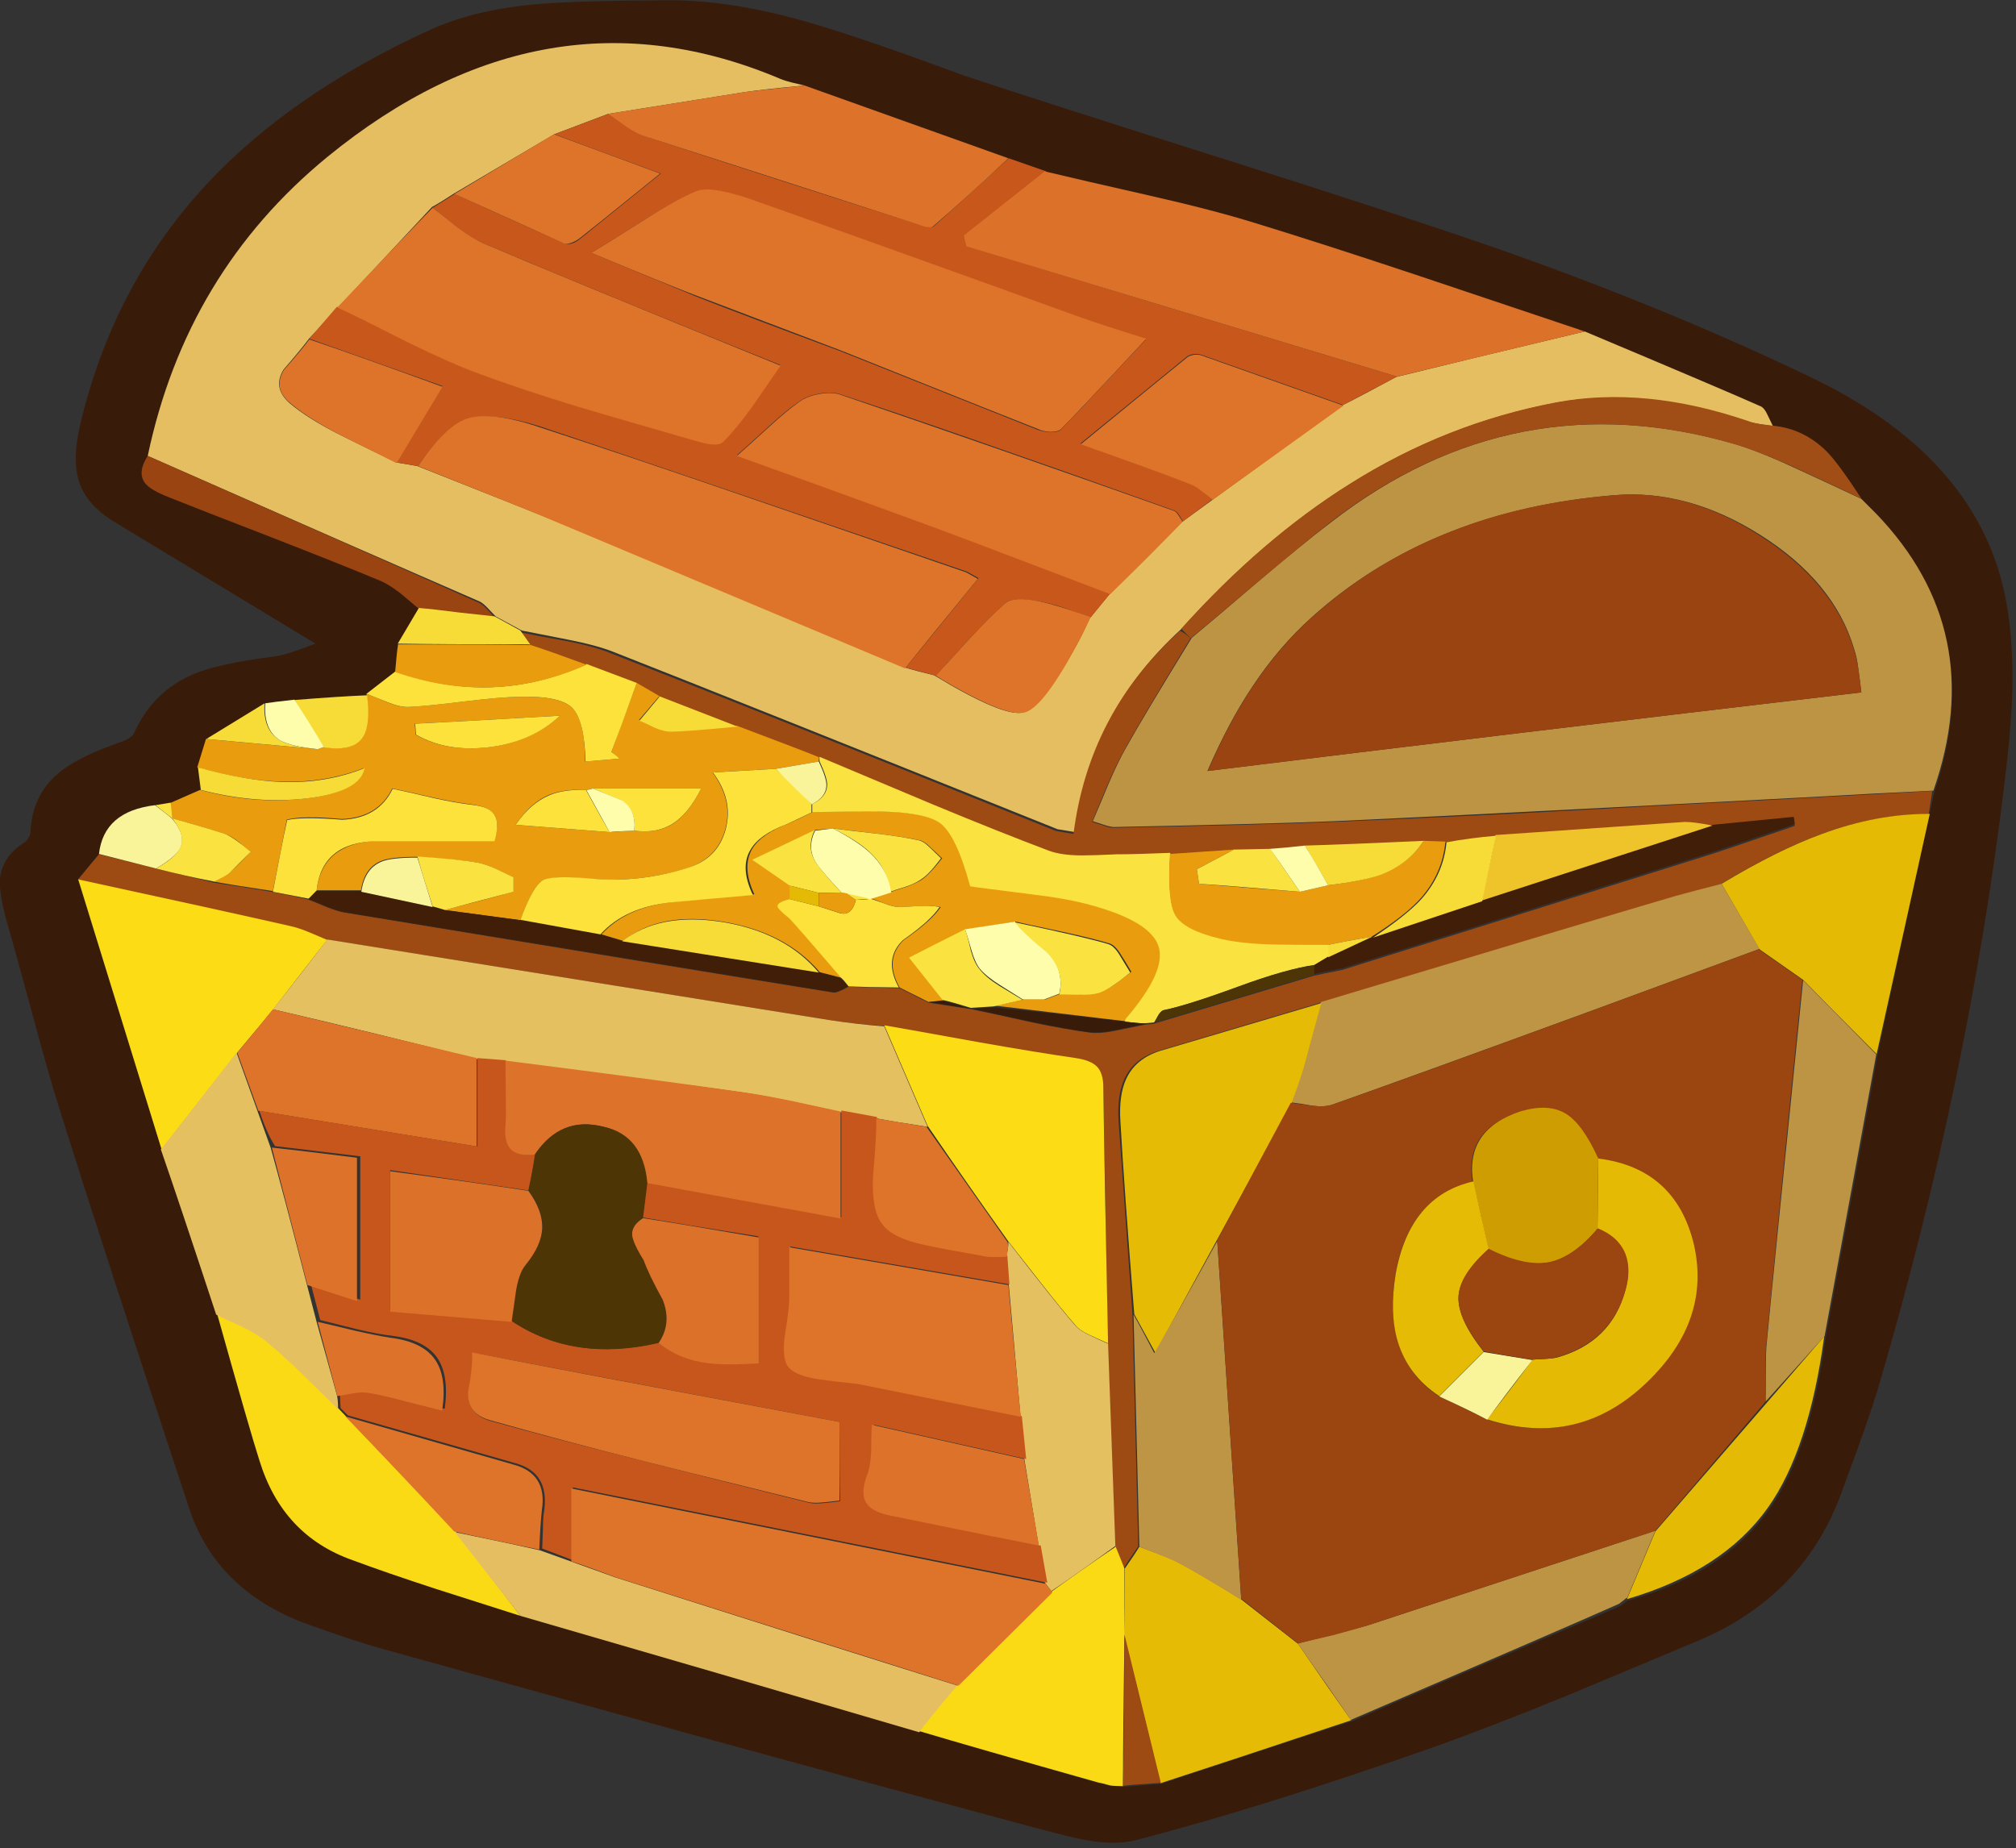 <svg xmlns="http://www.w3.org/2000/svg" xmlns:xlink="http://www.w3.org/1999/xlink" width="277" height="254" preserveAspectRatio="none"><rect width="100%" height="100%" fill="#333333" stroke="none"/><defs><path id="a" fill="#391B0A" d="M276.5 94.95q.15-6.85-.85-12.3-3.55-19.35-26.1-30.45-20.6-9.95-44.7-18.35-13.3-4.6-36.05-11.8-26.55-8.4-36.15-11.6-13.55-5-20.45-7.05Q100.3-.2 90.75.05 80 .1 74.7.5q-9.05.65-15.5 3.55Q40.05 12.8 28.4 25.3 15.45 39.25 10.95 58.65q-1.05 4.7-.05 7.65 1 3.05 4.7 5.35l27.75 16.8q-1.95.75-2.9 1.05-1.6.55-2.65.7-7.85 1-11.25 2.45-5.6 2.4-8.15 8.15-.25.5-1.25.95-.1.05-1.75.65-5.2 1.9-7.6 4.05-3.35 2.95-3.6 7.75 0 .4-.25.9-.3.5-.65.7-3.05 1.95-3.3 5.05-.15 1.9 1 6.05.85 2.85 3.6 13 2.15 8.05 3.7 12.9Q14 171 26 207.3q3.65 11.05 15.7 15.7 7.2 2.6 10.9 3.6 50.4 14.05 89.35 24.5 5.65 1.5 7.15 1.75 4.1.75 6.85.05 17.15-4.4 41.3-12.9 7.95-2.85 18.1-7l17.9-7.5q14.85-6.2 20-21 3.4-9.1 4.8-13.7 12.5-42.55 17.4-83.4.9-7.4 1.05-12.45M243 57.3q.65 1.4.75 1.55 4.15.4 7.3 3.5 1.6 1.6 4.8 6.5l2 2q15.45 16.05 7.9 38.1l-7.8 36.2q-2.3 12.9-7.1 38.7-2.1 15.6-7.75 23.55-6.2 8.8-19.35 12.55v-.1l-1.1.85q-24.6 10.5-36.9 15.85-8.8 2.8-26.2 8.6-1 .05-5.2.4-.6-.15-1.8-.15-1.1-.25-1.6-.35l-79.45-23q-7.7-2.45-11.6-3.7-6.75-2.2-11.5-3.95-9.45-3.4-12.8-13.7-1.05-3.35-5.8-20.1-3.15-9.15-7.6-22.7l-11.5-37.05q.15-.2 2.9-3.5.45-3.25 2.55-4.9 1.8-1.4 5.15-1.8l2.1-.3 4.1-1.8-.3-3.1 1.25-3.9q7.55-4.65 8-4.9 1.05-.1 3.85-.45 6.45-.5 10-.65l-.1-.1q2.75-2.1 4-3.1.25-1.2.45-3.8 2.05-3.55 2.9-4.9-1.65-1.4-2.5-2.1-1.5-1.2-2.7-1.75Q46.6 77.4 37.8 74q-14.1-5.5-14.6-5.7-2.55-1-3.25-1.85-1.15-1.4.35-3.8 5.3-25.2 24.7-41.1 30.05-24.5 62.15-10.3l3.3.9 33.2 11.7Q148.5 25 158.2 27.2q8.5 1.95 14.35 3.75 9.3 2.8 22.7 7.3 7.55 2.55 22.6 7.6 16.2 6.8 24.2 10.3.5.2.95 1.15"/><path id="b" fill="#E4BE61" d="M191.85 51.8q-5 2.7-7.4 3.9l-22 16q-6.7 6.6-10 9.95l-2.7 3.3-1.3 2.7q-5.1 9.55-7.85 10.25-2.7.7-12.25-5.1-2.7-.65-4.1-1.1-32-13.5-48.1-20.15-1.75-.75-18.8-7.5l-2.9-.5q-5.05-2.45-7.55-3.7-4.5-2.25-7.05-4.4-2.45-2.1-.9-4.65 2.5-2.9 3.5-4.25l16.9-18.1q1.1-.6 3.1-1.9l13.7-8.1 7.4-2.8q6.3-1 18.8-3 2.7-.4 8.2-.9l-1.7-.4q-1-.25-1.6-.5Q74.9-2.85 45 21.55q-19.4 15.9-24.7 41.1Q50.7 76.05 66 82.7q.5.3 1.1.95.35.35 1 1.05l3.6 1.95q.45.1 6.35 1.25 3.85.75 6.15 1.65 16.3 6.4 61.1 24.4l2.4.4q2.05-16.4 14.6-27.9 11.1-12.35 23.15-19.9 13.25-8.35 28.35-11.2 12.05-2.25 26.5 2.6.6.2 1.6.35l1.7.25-.75-1.55q-.4-.9-.9-1.15-4.7-2.1-24.2-10.3-17.2 4.1-25.9 6.25"/><path id="c" fill="#BD9344" d="M255.75 68.55q-5.65-2.65-8.5-3.95-5.1-2.4-8.6-3.5-30.5-8.95-55.8 10.7-4 3.05-9.6 7.8-6.3 5.4-9.5 8.05-6.7 10.9-9.2 15.4-1 1.8-2.25 4.7-.65 1.6-2.15 5.1.15.05 1.7.55.8.25 1.2.25 20.2-.4 30.2-.8 15.3-.7 46.1-2.3 4.85-.25 18.15-.95 11.45-.65 18.15-.95 7.65-21.95-7.9-38.1zm-1 20.6q.4 1.15.6 2.85.15 1 .4 3.15-48.85 5.75-89.85 10.8 2.95-6.8 6.25-11.7 3.55-5.35 8.05-9.4 16.3-14.7 41.6-16.8 10.05-.85 20.05 5.45 10.15 6.4 12.9 15.65"/><path id="d" fill="#C8571C" d="M163.15 48.95q.3-.2.9-.3.55-.05 1 .1l19.5 6.9 7.4-3.9q-39.4-11.9-58.95-17.9 0-.25-.4-1.5l11.15-8.8-5.15-1.8q-6.85 6.3-10.35 9.4-.3.2-2.3-.4-18.2-5.7-37.25-12-1.05-.4-2.55-1.45-2.25-1.45-2.55-1.65l-7.4 2.8q3.7 1.4 14.6 5.4l-11 8.9q-1.25 1.05-2.2.7-5.1-2.2-15.1-6.8l-3.05 1.9q1.15.85 3.35 2.7 2.05 1.5 3.65 2.2 17.45 7.35 40.75 16.7-2.65 3.85-3.9 5.6-2.2 3.05-4 4.9-.6.6-2.6.15-.65-.15-3.4-.95-9.1-2.65-13.7-4-7.95-2.4-13.6-4.5-4.1-1.5-9.95-4.4-6.5-3.25-9.75-4.8l-3.8 4.4q.55.2 18.3 6.5-5.35 9-6.3 10.5l2.95.5q3.6-5.35 6.7-6.4 3.3-1.15 9.9.9 9.8 3.25 58.8 20 .1.05 1.6.9l-10 12.3 4.1 1.1q1.55-1.65 4.65-5.05 2.75-3 4.85-4.85 1-1 4.8-.3 1.5.25 3.55.95 1.15.4 3.45 1.25l2.7-3.3q-19.9-7.6-25.1-9.5-16.4-6-26.2-9.5 1.7-1.5 4.55-4.1 2.35-2.15 4.05-3.3 1.05-.75 2.7-1.05 1.6-.3 2.8.05 13.65 4.45 46 16 .3.1.65.6l.55.9 4-3q-.85-.75-1.3-1.15-.85-.7-1.5-.95-9.3-3.4-15.3-5.6zm-14.9-5.3q2.8 1 9.2 3-9.1 9.75-11.7 12.4-.35.35-1.4.35-1-.05-1.8-.35-18.05-7.2-27.1-10.8-13.2-4.9-19.8-7.5-8.6-3.6-14.4-6Q84 33.1 88.7 30.1q4-2.45 6.65-3.65 2.15-1 7.1.8 4.9 1.7 45.8 16.4"/><path id="e" fill="#9D4B13" d="M163.6 87.7q-.45-.35-.7-.55-.4-.3-.8-.45-12.5 11.3-14.6 27.9l-2.4-.4Q104.4 97.8 84 89.8q-2.45-1-6.15-1.7-4.25-.75-6.35-1.2l1.3 1.9L87.4 94l3.1 1.8 10.7 4.2q2.3.95 11.2 4.3l15.7 6.55q9.45 3.95 15.8 6.35 1.75.65 4.55.65 1.6 0 4.75-.15 2.4 0 7.4-.2l34.9-1.8 3 .1 6.9-.8q8.7-.6 26-1.8.8-.05 1.9.1.65.1 1.9.3l11.2-1.1.2 1q-10.5 3.6-11.5 3.9l-50.7 15.9q-2.6.5-3.9.8l-22 6.6-1.1.1q-2.6.55-3.9.8-2.3.5-3.8.3-3.35-.45-8.15-1.45-5.35-1.2-8.05-1.75l-5.9-.9-4-2-7-.2q-.7.4-1.1.55-.65.3-1 .25-22.4-3.6-67.2-11-1.1-.2-2.55-.8-1.65-.7-2.45-1-1.6-.4-4.8-1-2.7-.5-8.1-1.3l-15.8-3.9q-.15.2-2.9 3.5 19.4 4.2 29.1 6.4 1 .25 2.55.85l2.55.95 69.2 11.1q2.4.4 7.4.8 4.35.75 13.1 2.35 7.85 1.35 13.2 2.15 2.05.3 2.9 1.15.9.9.9 2.85 0 .2.6 35.2l1 27.8 1.2 3q.6-1 2-3l-.8-31.9-1.9-26.4q-.25-3.65.8-5.95 1.3-2.8 4.7-3.85l22.2-6.6q11.4-3.35 48.8-14.6l6.2-1.7q7.65-4.6 13.65-6.8 7.65-2.85 14.95-2.8l.5-3.2q-24.2 1.35-36.3 1.95-15.3.85-23 1.25-13.4.65-23.1 1.05-10.05.4-30.15.8-.4 0-1.15-.25-1.25-.4-1.75-.55 1.45-3.5 2.15-5.15 1.2-2.75 2.25-4.65 2-3.7 9.15-15.45"/><path id="f" fill="#E99C0D" d="m87.8 98.95 2.8-3.3-3.1-1.8q-3.2 8.6-3.5 9.5l1.1.9-4.7.4q-.05-5.65-1.75-7.35-1.75-1.7-7.35-1.55-2.65.05-7.6.65-5.2.65-7.6.75-1.15.05-2.9-.65-1.95-.85-2.9-1.15l.1.1q.35 4.05-.5 5.65-1.25 2.25-5.4 1.55l-.9.3-15.3-1.4-1.2 3.9q6.35 1.8 11.35 1.95 6.15.25 11.55-1.85-.6 3.25-7.8 4.15-7.1.9-14.7-1.15l-4.1 1.8.2 2.1q6.05 1.7 7.4 2.2.8.25 1.8 1.05.55.45 1.6 1.35-1.35 1.55-2.9 2.9-.35.3-1 .65l-1.1.55q2.7.5 8.1 1.3l1.9-9.8q2.05-.6 7.6-.1 4.95-.2 6.9-4.2 1.95.4 5.6 1.25 3.2.7 5.3.95 2.35.3 3.1 1.35.8 1.15 0 3.65l-8.1-.05q-4.85-.05-8.1.05-7.4.35-8.2 6.8h6.1q.45-3.1 2.8-4.05 1.35-.55 4.9-.55 6.5.45 8.3.8 1.05.2 2.5.85.8.4 2.4 1.15v2q-3.2.9-9.4 2.5l10.4 1.4q1.7-4.65 3.05-5.45 1.15-.65 6.25-.25 6.85.6 13.5-1.4 4.25-1.35 5.35-5.35t-1.75-7.85q3.2-.2 8.7-.5l5.9-1v-.6q-2.3-.95-11.2-4.3-7.25.7-9.2.7-.85 0-2.15-.55-1.45-.7-2.15-.95m-16.95 14.4q2-3 4.55-4.1 2.1-.85 5.1-.7.25 0 .95-.2h14.9q-1.8 3.6-4.05 4.95-2.1 1.25-5.15.85-2.3.1-3.4.2zm-13.75-12.4-.1-1.5q6.2-.3 19.95-1.1-4 3.65-9.95 4.35-5.75.65-9.9-1.75"/><path id="g" fill="#DC7229" d="M195.1 37.95q-13.5-4.5-22.65-7.3-5.8-1.8-14.4-3.75-9.7-2.2-14.5-3.35-.9.7-11.1 8.8.05.5.35 1.5l59.15 17.9 25.8-6.2q-15.1-5.05-22.65-7.6"/><path id="h" fill="#FCDC15" d="M44.95 129.15q-1.65-.7-2.5-1.05-1.45-.6-2.6-.85-9.7-2.2-29.1-6.4 3.8 12.35 11.45 37.1l10.4-13.3q4.1-4.9 4.9-5.9z"/><path id="i" fill="#E6BB05" d="M154.55 215.55q0 6-.1 9.1l5 20.4q8.8-2.85 26.2-8.65-2.5-3.5-7.3-10.5l-7.8-6.1q-5.5-3.4-8.3-4.9-1.05-.6-2.8-1.25-2.6-1-2.9-1.1-.6 1-2 3"/><path id="j" fill="#FADA15" d="M36.55 184.2q-1.15-.95-3.2-1.95-2.35-1.05-3.5-1.65 4.55 16.25 5.8 20.1 3.15 10.3 12.8 13.7 4.7 1.75 11.45 3.95 3.9 1.25 11.6 3.7l-8.85-11.55-16.1-16.9q-6.5-6.5-10-9.4"/><path id="k" fill="#E4BE61" d="m126.3 238.05 5.3-6.4q-15.7-4.9-47.1-14.9l-10.3-3.7q-4.15-.95-11.7-2.5l9 11.5q27.25 7.9 54.8 16"/><path id="l" fill="#DD732A" d="M125.85 30.75q1.9.7 2.3.4 4.6-3.95 10.4-9.4l-28-10q-7.7.8-8.2.9l-18.8 3q.85.55 2.5 1.75 1.5 1 2.6 1.35z"/><path id="m" fill="#FADA15" d="M153.3 212.55q-3.85 2.6-8.8 6.15-4.25 4.35-12.9 12.85-1.8 2.05-5.25 6.35 7.35 2.2 24.55 7.05.6.1 1.6.4.6.1 1.8.1 0-7 .2-20.8v-9.1z"/><path id="n" fill="#E5BA05" d="m236.55 121.45 5.2 9 6 4.2q3.3 3.4 10.1 10.2l7.3-33q-7.3-.05-14.95 2.8-6 2.2-13.65 6.8"/><path id="o" fill="#E5C061" d="M22.1 157.95q2.6 7.5 7.6 22.7 1.15.6 3.5 1.65 2.05 1 3.25 1.95 2.25 1.8 5.1 4.6 1.65 1.6 4.9 4.8 0-1.3-.15-1.9-1.85-6.7-2.8-10.1-.1-.4-1.3-5-3.25-12.6-5-18.9l-4.7-13.1q-6.1 7.9-10.4 13.3"/><path id="p" fill="#BD9344" d="m222.45 220.4 1.1-.85v.1l3.9-9.3-39.5 13q-1.5.45-9.65 2.5 4.15 5.85 7.3 10.5 29.1-12.5 36.85-15.95"/><path id="q" fill="#BD9344" d="M242.7 185.1q-.1 1.25-.1 7.5l8.1-9q4.75-25.8 7.1-38.7l-10.05-10.2q-4.45 43.9-5.05 50.4"/><path id="r" fill="#A14D16" d="M247.25 64.55q2.85 1.3 8.5 3.95-3.2-4.9-4.8-6.5-3.15-3.1-7.35-3.5l-1.65-.2q-.95-.15-1.65-.4-14.25-4.9-26.5-2.6-15.1 2.85-28.35 11.2-12.05 7.55-23.15 19.9l1.3 1.3q2.65-2.15 9.55-8 6-5.05 9.6-7.9 25.45-19.65 55.8-10.7 3.65 1.1 8.7 3.45"/><path id="s" fill="#E5BA05" d="m227.45 210.45-3.9 9.3q13.15-3.85 19.35-12.55 5.65-7.95 7.75-23.55z"/><path id="t" fill="#9A4411" d="M20.3 62.65q-1.5 2.35-.3 3.8.7.9 3.25 1.9 3.6 1.45 14.6 5.7 9.1 3.55 14.5 5.8 1.15.5 2.7 1.7.85.7 2.5 2.1l10.4 1.2q-.65-.75-1-1.1-.6-.65-1.1-.9-15.15-6.8-45.55-20.2"/><path id="u" fill="#FCE23A" d="M80.6 91.25q-12.8 5.85-26.25 1-.3.25-4 3.1.2.05 2.9 1.15 1.75.7 2.9.65 2.4-.1 7.6-.75 4.95-.6 7.6-.65 5.6-.15 7.3 1.55 1.65 1.7 1.8 7.35l4.65-.4q-.3-.35-1.1-.9 1.2-3.1 3.5-9.5z"/><path id="v" fill="#E99C0D" d="M80.6 91.35q-5.15-1.9-7.65-2.7-6.1-.1-18.25-.1-.2 1.2-.4 3.8 13.45 4.7 26.3-1"/><path id="w" fill="#F7DC38" d="m72.85 88.55-1.35-1.9-3.55-1.95-4.6-.5q-3.9-.5-5.8-.65l-2.9 4.9q6.1.1 18.2.1"/><path id="x" fill="#F9F499" d="M21.45 119.35q2.65-1.55 3.3-2.75.9-1.8-1.15-4.15-.45-.4-2.3-1.8-7.05.85-7.7 6.7z"/><path id="y" fill="#F7DC38" d="M42.3 109.7q7.2-.9 7.8-4.15-5.35 2.15-11.55 1.9-4.9-.2-11.35-2l.4 3.1q7.65 2 14.7 1.15"/><path id="z" fill="#9D4B13" d="M154.3 245.4q1.75-.2 5.2-.4l-5-20.4q0 11.65-.2 20.8"/><path id="A" fill="#F7DC38" d="M50.45 95.55q-3.8.15-10 .65 1.25 2.2 4.05 6.5 4.2.65 5.45-1.55.95-1.65.5-5.6"/><path id="B" fill="#F7DC38" d="m28.35 101.55 14.8 1.35q-3.437-.403-4.75-1.2-2.3-1.45-2.05-5.05z"/><path id="C" fill="#FEFDAB" d="M40.45 96.15q-3.15.35-4 .5-.25 3.6 1.95 5.05 1.45.85 5.25 1.25.3-.1.85-.3-1.8-3.05-4.05-6.5"/><path id="D" fill="#FAE340" d="M23.65 112.45q0-.45-.2-2.15l-2.1.35z"/><path id="E" fill="#DE742A" d="M124.35 91.85q2.55-3.2 10-12.3l-1.6-.9q-19.6-6.75-29.4-10.1-17.45-6-29.4-9.9-6.6-2.2-9.85-1.1-3.05 1.1-6.65 6.5 16.3 6.5 18.8 7.6z"/><path id="F" fill="#DE732A" d="M93.35 59.95q2.75.8 3.4.95 2 .45 2.6-.15 1.8-1.8 4-4.85 1.25-1.8 3.9-5.65-30.5-12.4-40.8-16.8-1.55-.7-3.6-2.2-2.25-1.85-3.4-2.7-3.3 3.35-13.1 13.7 3.3 1.55 9.8 4.85 5.8 2.85 9.9 4.35 5.7 2.1 13.55 4.5 4.55 1.35 13.75 4"/><path id="G" fill="#DE732A" d="M115.35 54.2q-1.2-.35-2.8-.05-1.65.3-2.7 1.05-1.7 1.2-4.05 3.35-2.85 2.6-4.55 4.1 9.8 3.5 26.2 9.5 3.45 1.25 25.1 9.5 5.1-4.95 9.95-9.95l-.55-.85q-.35-.55-.65-.65-25.4-9-45.95-16"/><path id="H" fill="#DE742A" d="M165.1 48.85q-.4-.15-1-.1-.6.1-.9.3-.9.7-14.7 12 12.6 4.5 15.3 5.6.6.25 1.45.95.5.35 1.35 1.1l18-12.95z"/><path id="I" fill="#DE742A" d="M76.1 18.45q-13 7.8-13.65 8.2l15.05 6.8q.35.15 1.05-.1.65-.25 1.15-.65 1.05-.8 11-8.85z"/><path id="J" fill="#DE742A" d="M39 50.85q-1.55 2.6.95 4.6Q42.5 57.6 47 59.9l7.5 3.75 6.3-10.5q-12.2-4.45-18.3-6.5-1 1.35-3.5 4.2"/><path id="K" fill="#DE742A" d="M128.55 92.85q9.55 5.8 12.25 5.05 2.7-.7 7.75-10.4.4-.7 1.3-2.7-4.6-1.65-7-2.15-3.65-.75-4.8.3-2.1 1.85-4.85 4.85-3.1 3.4-4.65 5.05"/><path id="L" fill="#9A4411" d="M255.75 95.15q-.25-2.15-.4-3.15-.25-1.7-.65-2.85-2.8-9.15-12.9-15.55-10-6.4-20-5.55-12.3 1-22.2 4.9-10.75 4.15-19.35 11.9-4.5 4.05-8.05 9.4-3.3 4.9-6.25 11.7 40.6-5 89.8-10.8"/><path id="M" fill="#DE732A" d="M157.5 46.55q-6.4-2-9.2-3-30.45-11-45.8-16.4-2.4-.75-3.65-.95-2.15-.4-3.4.15-2.8 1.25-6.75 3.75-4.7 3-7.45 4.65 11.65 4.85 14.5 5.9 18.7 7.1 19.75 7.5 24.5 9.8 27.1 10.8.75.35 1.7.4 1.1 0 1.5-.4 2.15-2.15 11.7-12.4"/><path id="N" fill="#E5C061" d="m65.6 145.55 3.9.3q4.15.55 16.5 2.15 10.3 1.3 16.5 2.2 2.7.4 6.55 1.25 2.2.45 6.55 1.4l4.9.85q2.35.45 6.95 1.15l-5.95-13.8q-4.15-.35-7.4-.85l-69.15-11.1q-3.2 4.25-7.45 9.6 14.4 3.35 28.1 6.85"/><path id="O" fill="#BE9544" d="M236.55 121.45q-4.25 1.1-6.25 1.65-11.4 3.35-48.8 14.6-1.05 4.15-2.4 8.8-.55 1.95-1.65 5 .95.1 2.9.45 1.7.2 2.7-.15 9.8-3.45 35.9-13l22.8-8.4z"/><path id="P" fill="#FCDC15" d="M150.7 146.55q-.85-.85-2.9-1.15-5.2-.75-13.15-2.15-12.45-2.25-13.15-2.35l5.95 13.8q5.5 8.05 11.1 15.9.3.4 4.55 5.8 2.75 3.5 4.65 5.7.6.75 2.05 1.4.85.4 2.45 1.1-.5-23.25-.65-35.2 0-1.95-.9-2.85"/><path id="Q" fill="#E6BB05" d="m179.15 146.65 2.4-8.8q-20.25 6-22.1 6.55-3.4 1.05-4.7 3.85-1.05 2.25-.8 5.95.5 8.8 1.9 26.4l2.9 5.3 18.7-34.25q1.05-2.85 1.7-5"/><path id="R" fill="#BE9544" d="M158.6 185.95q-2.15-4.1-2.85-5.3l.8 31.9 2.9 1.15q1.7.65 2.8 1.25 2.8 1.5 8.3 4.9l-3.3-49.3q-5.3 9.6-8.65 15.4"/><path id="S" fill="#E99C0D" d="M133.45 121.75q-1.85-7.05-4.15-8.65-2.25-1.65-10.15-1.65l-7.4.1q-2.3 1.15-3.5 1.65-3.65 1.4-4.9 3.45-1.45 2.5.3 6.25-7.55.65-11.15 1.05-6.45.7-9.85 4.45l3 .9q4.95-4.05 13.6-2.65t13.4 6.95l3.1.8q-4.7-5.5-7.2-8.2-1.3-1.05-1.55-1.45-.4-.7 1.65-1.2v-1.85l-5.2-3.55 8.6-4.1 2.5-.2q1.95.25 5.85.7 3.45.4 5.85.9.7.1 1.6 1 1.55 1.45 1.6 1.5-1.8 2.3-2.9 3-.75.45-1.95.9-1.45.45-2.15.7l-2.8.9q.25.05 2 .75 1.25.45 2 .45.35 0 2.75-.15 1.65-.1 2.85.15-1.25 1.9-5.1 4.55-2.7 2.65-.55 6.5l4 2 2.05-.25-4.6-5.8 7.7-3.9 6.8-1.1q.35.1 6.45 1.4 3.95.85 6.45 1.6.8.25 1.6 1.6.5.75 1.4 2.3-1.4 1.1-2.1 1.6-1.25.9-2.25 1.2-.95.3-2.6.3-1.85-.1-2.75-.1l-2.15.8h-2.85l-4 .85 18 2.15q0-.4.1-.5 5.5-6.3 4.45-9.75t-9.25-5.75q-3.25-.9-8.2-1.55-5.6-.65-8.4-1.05"/><path id="T" fill="#FAE340" d="M170.2 135.55q6.55-2.4 10.4-2.95l2-1.2v-1.7h-7.4q-4.4-.1-7.3-.8-5.2-1.15-6.4-3.25-1.1-1.9-.7-8.45-4.8.2-7.4.2-3.15.15-4.75.15-2.8 0-4.55-.65-6.75-2.55-15.8-6.3-10.45-4.4-15.7-6.6v.6q1.05 2.25 1.05 3.2 0 1.7-2.05 2.7v1.1l7.4-.1q7.85-.05 10.15 1.6 2.25 1.65 4.15 8.7.45.1 8.45 1.1 5 .6 8.2 1.5 8.2 2.25 9.25 5.7 1.05 3.4-4.45 9.8-.15.15-.15.5 1.75.25 2.9.2l1.1-.1q.2-.3.6-1.05.4-.6.7-.65 3.25-.65 10.3-3.25"/><path id="U" fill="#E5C061" d="M138.55 170.65q0 1.15-.3 1.9l2.5 28 2.8 16.9.9 1.2q3-2 8.8-6.2l-1-27.8q-1.6-.7-2.4-1.1-1.45-.65-2.1-1.4-2.55-2.9-9.2-11.5"/><path id="V" fill="#E99C0D" d="M195.2 123.45q3-3.4 3.4-7.8l-3-.1q-2.1 3.2-5.85 4.6-2.4.9-7.25 1.5l-3.9.9q-4.95-.35-13.85-1.1l-.3-2 5.1-2.7-8.8.6q-.4 6.5.75 8.45 1.2 2.05 6.35 3.25 2.85.65 7.3.75 2.45.05 7.4.05 2.15-.5 6.05-1.15h-.1q4.6-2.9 6.7-5.25"/><path id="W" fill="#411E07" d="M180.55 132.65v1.2q1.25-.3 3.9-.8l50.65-15.9q1.15-.35 11.5-3.9-.05-.7-.15-1l-11.2 1.1-46.7 15.3h.1l-6.1 2.8z"/><path id="X" fill="#FCE23A" d="m42.45 123.5 1.05-1.1q.7-6.65 8.2-6.8h16.25q.75-2.55-.05-3.7-.7-1.05-3.05-1.3-2.2-.25-5.35-.95-3.6-.85-5.55-1.25-1.95 4.05-6.95 4.25-5.5-.45-7.55.05-.85 3.95-1.95 9.85z"/><path id="Y" fill="#411E07" d="M42.35 123.55q.1.05 2.45 1 1.5.6 2.45.8l67.2 11q.35.05 1-.25.35-.2 1.05-.55l-1-1.15-3.05-.8-27-4.3-3-.9q-9.9-1.75-11-1.95L61 125.05l-1.7-.5-9.8-2.1h-6.05z"/><path id="Z" fill="#EFC42B" d="M235.3 113.45q-2.5-.5-3.8-.5l-26 1.8q-.25 1.5-1.9 9z"/><path id="aa" fill="#FCE23A" d="M123.5 135.7q-2.15-3.85.55-6.5 3.8-2.65 5.05-4.55-1.1-.25-2.8-.15-2.4.15-2.8.15-.85-.05-2-.5-1.95-.7-2-.7v.1q-1.3.1-1.9.1-.6 2.35-2.3 1.8-2.75-.9-2.8-.9l-4-1q-2 .5-1.6 1.2.3.45 1.55 1.45 1.1 1.15 7.15 8.2.4.35 1 1.15 2.35.1 6.9.15"/><path id="ab" fill="#F7DC38" d="m203.65 123.85 1.9-9q-3.55.3-6.8.9-.4 4.35-3.45 7.8-2 2.2-6.65 5.3z"/><path id="ac" fill="#FAE340" d="M21.45 119.35q4.1 1.05 8 1.8l1.1-.55q.65-.35 1-.65l2.9-2.9q-2.25-1.9-3.4-2.4-1.35-.5-7.4-2.2 1.95 2.4 1.05 4.15-.65 1.3-3.25 2.75"/><path id="ad" fill="#F7DC38" d="M195.6 115.55q-10.85.5-16.3.65l3.2 5.45q4.9-.6 7.25-1.45 3.8-1.45 5.85-4.65"/><path id="ae" fill="#FAE340" d="m178.6 122.55-4.05-5.9-5 .1-5.1 2.7.3 2q3.25.2 13.85 1.1"/><path id="af" fill="#4E3506" d="M180.55 132.65q-3.9.55-10.4 2.95-7.15 2.6-10.3 3.25-.3.05-.7.65-.4.75-.6 1.05l22-6.6z"/><path id="ag" fill="#F7DC38" d="M87.85 99.05q.7.25 2.1.95 1.3.55 2.2.55 1.95 0 9.2-.7l-10.7-4.15z"/><path id="ah" fill="#391B0A" d="M154.6 140.4q-8.85-1.05-17.95-1.95-1.1 0-3.1.2.6.1 8.1 1.75 4.9 1.05 8.1 1.45 1.5.15 3.8-.35l3.9-.8z"/><path id="ai" fill="#FEFDAB" d="m178.6 122.55 3.9-.9q-1.95-3.45-3.2-5.45-3.2.35-4.8.45 1 1.35 4.1 5.9"/><path id="aj" fill="#391B0A" d="m127.6 137.7 5.9.95q-2.55-.75-3.9-1.1z"/><path id="ak" fill="#FCE23A" d="M80.85 120.7q-5.05-.4-6.25.25-1.4.8-3.1 5.45l11 2q3.4-3.75 9.8-4.4 3.65-.35 11.15-1-1.8-3.75-.35-6.2 1.2-2.1 4.9-3.5.4-.15 3.5-1.65v-1.1q-.95-1.1-4.9-4.9l-8.65.5q2.85 3.8 1.75 7.85t-5.35 5.3q-6.75 2.1-13.5 1.4"/><path id="al" fill="#FCE23A" d="m57.05 99.45.1 1.5q4.15 2.4 9.9 1.75 6-.7 9.9-4.35-13.75.8-19.9 1.1"/><path id="am" fill="#FAE340" d="M61.15 125.05q3.1-.85 9.4-2.5v-2q-1.6-.75-2.4-1.15-1.45-.65-2.5-.85-2.4-.45-8.3-.85.55 2.05 2.1 6.85z"/><path id="an" fill="#F9F499" d="M57.35 117.85q-3.6 0-4.9.55-2.35.95-2.8 4.15l9.8 2.1z"/><path id="ao" fill="#FCE23A" d="M81.45 108.35q3.9 1.6 4 1.7 2 1.35 1.7 4.1 3 .4 5.1-.85 2.3-1.35 4.1-4.95z"/><path id="ap" fill="#FCE23A" d="M80.5 108.55q-3.1-.1-5.05.75-2.6 1.1-4.6 4.05l12.9 1q-.65-1.1-3.25-5.8"/><path id="aq" fill="#F9F499" d="M111.5 110.55q2.05-1 2.05-2.7 0-.95-1.05-3.2l-5.9 1q1.6 1.7 4.9 4.9"/><path id="ar" fill="#FEFDAB" d="M83.75 114.35q.55-.1 3.4-.2.3-2.8-1.6-4.1-.35-.2-4.1-1.7-.6.2-.9.2z"/><path id="as" fill="#DE742A" d="M37.5 138.7q-3.05 3.8-4.9 5.95l2.9 8 30 4.9V145.4z"/><path id="at" fill="#9B4511" d="m241.65 130.45-22.8 8.4q-28 10.25-35.9 13-1 .3-2.7.1-2.85-.4-2.9-.4l-10.1 18.85 3.3 49.3q.55.45 7.8 6.15 1.6-.4 4.85-1.15 2.8-.75 4.75-1.35l39.5-13 15.1-17.7q0-6.25.1-7.5 1.75-18.5 5-50.5zm-43.9 61.45q-7.75-5.1-6.05-16.55 1.8-10.85 10.6-12.9-1.1-7.35 6.6-9.6 3.75-1.2 6.15.25 2.25 1.4 4.45 6.1 10.7 1.45 13.1 11.85 2.45 10.4-6.35 18.85-9.45 9.15-22 5.15-4.3-2.15-6.5-3.15"/><path id="au" fill="#C7561C" d="m69.5 145.7-3.9-.3v12.15l-29.95-4.9q1 3.1 2.15 4.85.45.05 11.7 1.4v19.7l-6.8-2.2 1.3 5q1.65.4 5 1.25 2.95.7 5.1.95 4.25.55 5.95 2.95 1.7 2.45 1.05 7.05l-4.95-1.25q-2.95-.8-4.95-1.15-.85-.2-2.2 0-1.55.3-2.3.4l.1 1.9 1 1 23.1 6.6q4.5 1.25 3.9 6.3-.2 1.1-.2 2.7l-.1 2.7 4.2 1.6v-10l65.2 13.1-.9-5.1-20.3-4.1q-2.45-.5-3.3-1.6-1-1.35 0-3.9.45-1.2.55-3.25.05-2.45.15-3.75l20.9 4.7-.6-5.9-22.3-4.5q-3.6-.4-5.35-.65-3.15-.45-4.25-1.65-.9-1.05-.55-4.15.6-3.65.65-5.25v-7.1l30.1 5.2-.3-4q-2.75 0-3.5-.2-5.15-.9-7.7-1.45-4.5-.95-5.9-2.85-1.45-2-1.25-6.6.5-5.4.45-7.9l-4.9-.9v14.7l-26.7-4.9-.6 4.9q5.2.9 15.9 2.6v17.3q-4.85.3-7.15 0-3.8-.5-6.55-2.7-11.7 2.75-20.2-3l-16.7-1.4v-19.3l19.1 2.8.9-5q-2.25.35-3.25-.6-.95-.95-.85-3.3.1-1.8.1-4.5zm-2 49.6q-3.2-.85-3.15-3.9.7-3.75.6-5.5l50.4 9.5q0 6.8.1 10.9-1.5.2-2.25.25-1.3.15-2.1-.05-14.6-3.65-21.85-5.5-12.75-3.2-21.75-5.7"/><path id="av" fill="#DE742A" d="M62.4 210.45q3.9.9 11.7 2.5.15-3.6.35-5.4.8-5.05-3.95-6.3l-23.05-6.6q6.85 7.1 14.95 15.8"/><path id="aw" fill="#DE742A" d="m131.7 231.65 12.9-12.8-.9-1.2-65.2-13.1v10q2 .65 6.1 2.2z"/><path id="ax" fill="#DD732A" d="m42.25 176.6 6.8 2.2v-19.7q-7.9-1-11.7-1.4z"/><path id="ay" fill="#DD732A" d="M48.7 182.85q-4.1-1-5.05-1.2l2.7 10.2q.75-.1 2.3-.4 1.35-.2 2.2 0 2 .35 4.95 1.15l4.95 1.25q.7-4.65-1-7.05t-6-2.95q-1.95-.3-5.05-1"/><path id="az" fill="#DD732A" d="M69.5 150.25q.05 2.7-.05 4.5-.2 2.3.8 3.25t3.25.65q3.6-5.35 9.4-3.8 5.4 1.3 5.9 7.7l26.7 4.9v-14.7q-4.3-.95-6.45-1.4-3.85-.8-6.6-1.2-11-1.6-33-4.4z"/><path id="aA" fill="#DE742A" d="M120.4 153.7q.05 2.5-.45 7.95-.2 4.65 1.25 6.55 1.4 1.95 5.9 2.9 2.55.55 7.7 1.45 1.15.3 3.5.15.3-1.2.15-2l-11.15-15.85q-4.6-.75-6.9-1.15"/><path id="aB" fill="#F7DC38" d="M112.5 133.65q-4.65-5.55-13.3-6.95-8.6-1.35-13.7 2.65z"/><path id="aC" fill="#FEFDAB" d="m139.45 126.65-6.85 1.05q.35 1 .9 2.95.5 1.7 1.15 2.5.95 1.1 2.8 2.25 1.05.65 3.1 1.95h2.9l2.1-.8q.75-3.3-1.7-5.8-3.2-2.55-4.4-4.1"/><path id="aD" fill="#FAE340" d="M143.85 130.9q2.45 2.5 1.7 5.75.9 0 2.75.05 1.65.05 2.7-.25.95-.3 2.2-1.2.75-.5 2.1-1.6l-1.4-2.3q-.8-1.35-1.6-1.6-3.1-.95-12.85-3 1.2 1.55 4.4 4.15"/><path id="aE" fill="#FAE340" d="M137.35 135.5q-1.85-1.15-2.75-2.3-.7-.8-1.2-2.55-.45-2-.8-2.95-5 2.5-7.7 3.9l4.6 5.8q1.3.3 3.9 1.1l3.1-.2q.45-.1 4-.9-2.1-1.25-3.15-1.9"/><path id="aF" fill="#FAE340" d="M122.3 122.55q.7-.25 2.15-.7 1.2-.4 1.95-.9.75-.45 1.6-1.4.45-.5 1.3-1.6-1-.95-1.5-1.45-.95-.95-1.7-1.05-2.3-.5-5.75-.9-3.95-.45-5.9-.7 3.5 1.75 5.1 3.3 2.4 2.25 2.75 5.4"/><path id="aG" fill="#FEFDAB" d="M114.45 113.85q-2.35.3-2.45.3-1.3 2.65.45 4.9 1 1.3 3.25 3.7l3.9.9v-.1l2.85-.9q-.45-3.15-2.9-5.45-1.65-1.55-5.1-3.35"/><path id="aH" fill="#FAE340" d="m111.95 114.05-8.6 4.1 5.15 3.55 4 1 3.1-.05q-2.25-2.4-3.2-3.7-1.75-2.25-.45-4.9"/><path id="aI" fill="#E5BA05" d="M108.5 121.7v1.85l4 1v-1.85z"/><path id="aJ" fill="#F7DC38" d="M188.6 128.7q-3.85.65-6.1 1.15v1.7z"/><path id="aK" fill="#DE742A" d="M108.45 171.4v7.15q-.05 1.6-.65 5.2-.35 3.1.55 4.15 1.05 1.2 4.2 1.65 1.75.25 5.4.65l22.3 4.5q-1.15-12-1.7-18.1z"/><path id="aL" fill="#DD732A" d="m142.75 212.4-2.05-11.9-20.9-4.7q-.1 1.25-.1 3.7-.1 2.1-.6 3.3-.95 2.6.05 3.9.8 1.1 3.3 1.6 14.9 3.05 20.3 4.1"/><path id="aM" fill="#E99C0D" d="M112.5 124.55q.1 0 2.85.9 1.65.55 2.25-1.8-.75-.5-1.15-.85-.5-.15-.85-.15l-3.1.05z"/><path id="aN" fill="#FAE340" d="m117.6 123.65 1.9-.15-3.05-.7q.35.35 1.15.85"/><path id="aO" fill="#E5BA05" d="m219.6 159.2-.1 9.65q2.85 1.15 3.8 3.55.8 2.15 0 4.95-1.9 7.1-9.35 9.2-.65.15-1.7.2-1.35.05-1.7.1-2 2.8-6.2 8.2 12.55 4 22-5.15 8.75-8.45 6.4-18.85-2.5-10.5-13.15-11.85"/><path id="aP" fill="#CE9D01" d="M219.6 159.2q-2.15-4.75-4.45-6.15-2.35-1.45-6.15-.35-7.7 2.5-6.6 9.65l2.1 9.3q4.9 2.5 8.25 1.85 3.4-.65 6.75-4.65z"/><path id="aQ" fill="#E6BB05" d="M202.45 162.35q-8.8 2-10.7 12.8-.85 5.35.3 9.2 1.4 4.65 5.7 7.5l6.1-6.1q-3.6-4.55-3.45-7.55.15-2.95 4.15-6.55-1.1-4.65-2.1-9.3"/><path id="aR" fill="#F9F499" d="M204.35 195.1q2-2.8 6.2-8.2l-6.7-1.1-6.1 6.1q4.05 1.85 6.6 3.2"/><path id="aS" fill="#DE732A" d="M64.85 185.85q.15 1.75-.55 5.5-.1 3 3.15 3.85 9.35 2.65 21.8 5.8 1.3.35 21.75 5.4.85.2 2.1.05.75-.05 2.25-.25v-10.8q-38.25-7.15-50.5-9.55"/><path id="aT" fill="#4E3506" d="M73.5 158.65q-.3 2.15-.9 4.9 2 2.7 1.95 5.05-.05 2.45-2.35 5.1-.9 1.1-1.3 3.65l-.6 4.2q8.65 5.7 20.2 3 1.85-2.8.55-6-1.95-3.5-2.6-5.35-1.15-1.9-1.45-2.85-.6-1.7 1.35-2.95l.6-4.85q-.6-6.5-5.95-7.7-5.95-1.5-9.5 3.8"/><path id="aU" fill="#DC7229" d="M72.6 163.65q-7.45-1.15-19-2.7v19.3l16.7 1.4q.4-2.85.6-4.25.4-2.45 1.3-3.55 2.25-2.75 2.3-5.15t-1.9-5.05"/><path id="aV" fill="#DC7229" d="M90.5 184.55q2.75 2.25 6.6 2.75 2.35.35 7.15.05v-17.3q-10.35-1.8-15.9-2.65-1.95 1.25-1.35 2.95.3 1 1.45 2.85.65 1.85 2.6 5.4 1.3 3.25-.55 5.95"/><path id="aW" fill="#9B4511" d="M210.55 186.85q.3-.05 1.65-.1 1.1-.05 1.75-.25 7.45-2.15 9.4-9.2.8-2.8 0-4.95-.95-2.4-3.8-3.55-3.4 4-6.75 4.65-3.4.6-8.25-1.85-4 3.55-4.15 6.55t3.45 7.55q2.2.45 6.7 1.15"/></defs><use xlink:href="#a"/><use xlink:href="#b"/><use xlink:href="#c"/><use xlink:href="#d"/><use xlink:href="#e"/><use xlink:href="#f"/><use xlink:href="#g"/><use xlink:href="#h"/><use xlink:href="#i"/><use xlink:href="#j"/><use xlink:href="#k"/><use xlink:href="#l"/><use xlink:href="#m"/><use xlink:href="#n"/><use xlink:href="#o"/><use xlink:href="#p"/><use xlink:href="#q"/><use xlink:href="#r"/><use xlink:href="#s"/><use xlink:href="#t"/><use xlink:href="#u"/><use xlink:href="#v"/><use xlink:href="#w"/><use xlink:href="#x"/><use xlink:href="#y"/><use xlink:href="#z"/><use xlink:href="#A"/><use xlink:href="#B"/><use xlink:href="#C"/><use xlink:href="#D"/><use xlink:href="#E"/><use xlink:href="#F"/><use xlink:href="#G"/><use xlink:href="#H"/><use xlink:href="#I"/><use xlink:href="#J"/><use xlink:href="#K"/><use xlink:href="#L"/><use xlink:href="#M"/><use xlink:href="#N"/><use xlink:href="#O"/><use xlink:href="#P"/><use xlink:href="#Q"/><use xlink:href="#R"/><use xlink:href="#S"/><use xlink:href="#T"/><use xlink:href="#U"/><use xlink:href="#V"/><use xlink:href="#W"/><use xlink:href="#X"/><use xlink:href="#Y"/><use xlink:href="#Z"/><use xlink:href="#aa"/><use xlink:href="#ab"/><use xlink:href="#ac"/><use xlink:href="#ad"/><use xlink:href="#ae"/><use xlink:href="#af"/><use xlink:href="#ag"/><use xlink:href="#ah"/><use xlink:href="#ai"/><use xlink:href="#aj"/><use xlink:href="#ak"/><use xlink:href="#al"/><use xlink:href="#am"/><use xlink:href="#an"/><use xlink:href="#ao"/><use xlink:href="#ap"/><use xlink:href="#aq"/><use xlink:href="#ar"/><use xlink:href="#as"/><use xlink:href="#at"/><use xlink:href="#au"/><use xlink:href="#av"/><use xlink:href="#aw"/><use xlink:href="#ax"/><use xlink:href="#ay"/><use xlink:href="#az"/><use xlink:href="#aA"/><use xlink:href="#aB"/><use xlink:href="#aC"/><use xlink:href="#aD"/><use xlink:href="#aE"/><use xlink:href="#aF"/><use xlink:href="#aG"/><use xlink:href="#aH"/><use xlink:href="#aI"/><use xlink:href="#aJ"/><use xlink:href="#aK"/><use xlink:href="#aL"/><use xlink:href="#aM"/><use xlink:href="#aN"/><use xlink:href="#aO"/><use xlink:href="#aP"/><use xlink:href="#aQ"/><use xlink:href="#aR"/><use xlink:href="#aS"/><use xlink:href="#aT"/><use xlink:href="#aU"/><use xlink:href="#aV"/><use xlink:href="#aW"/></svg>